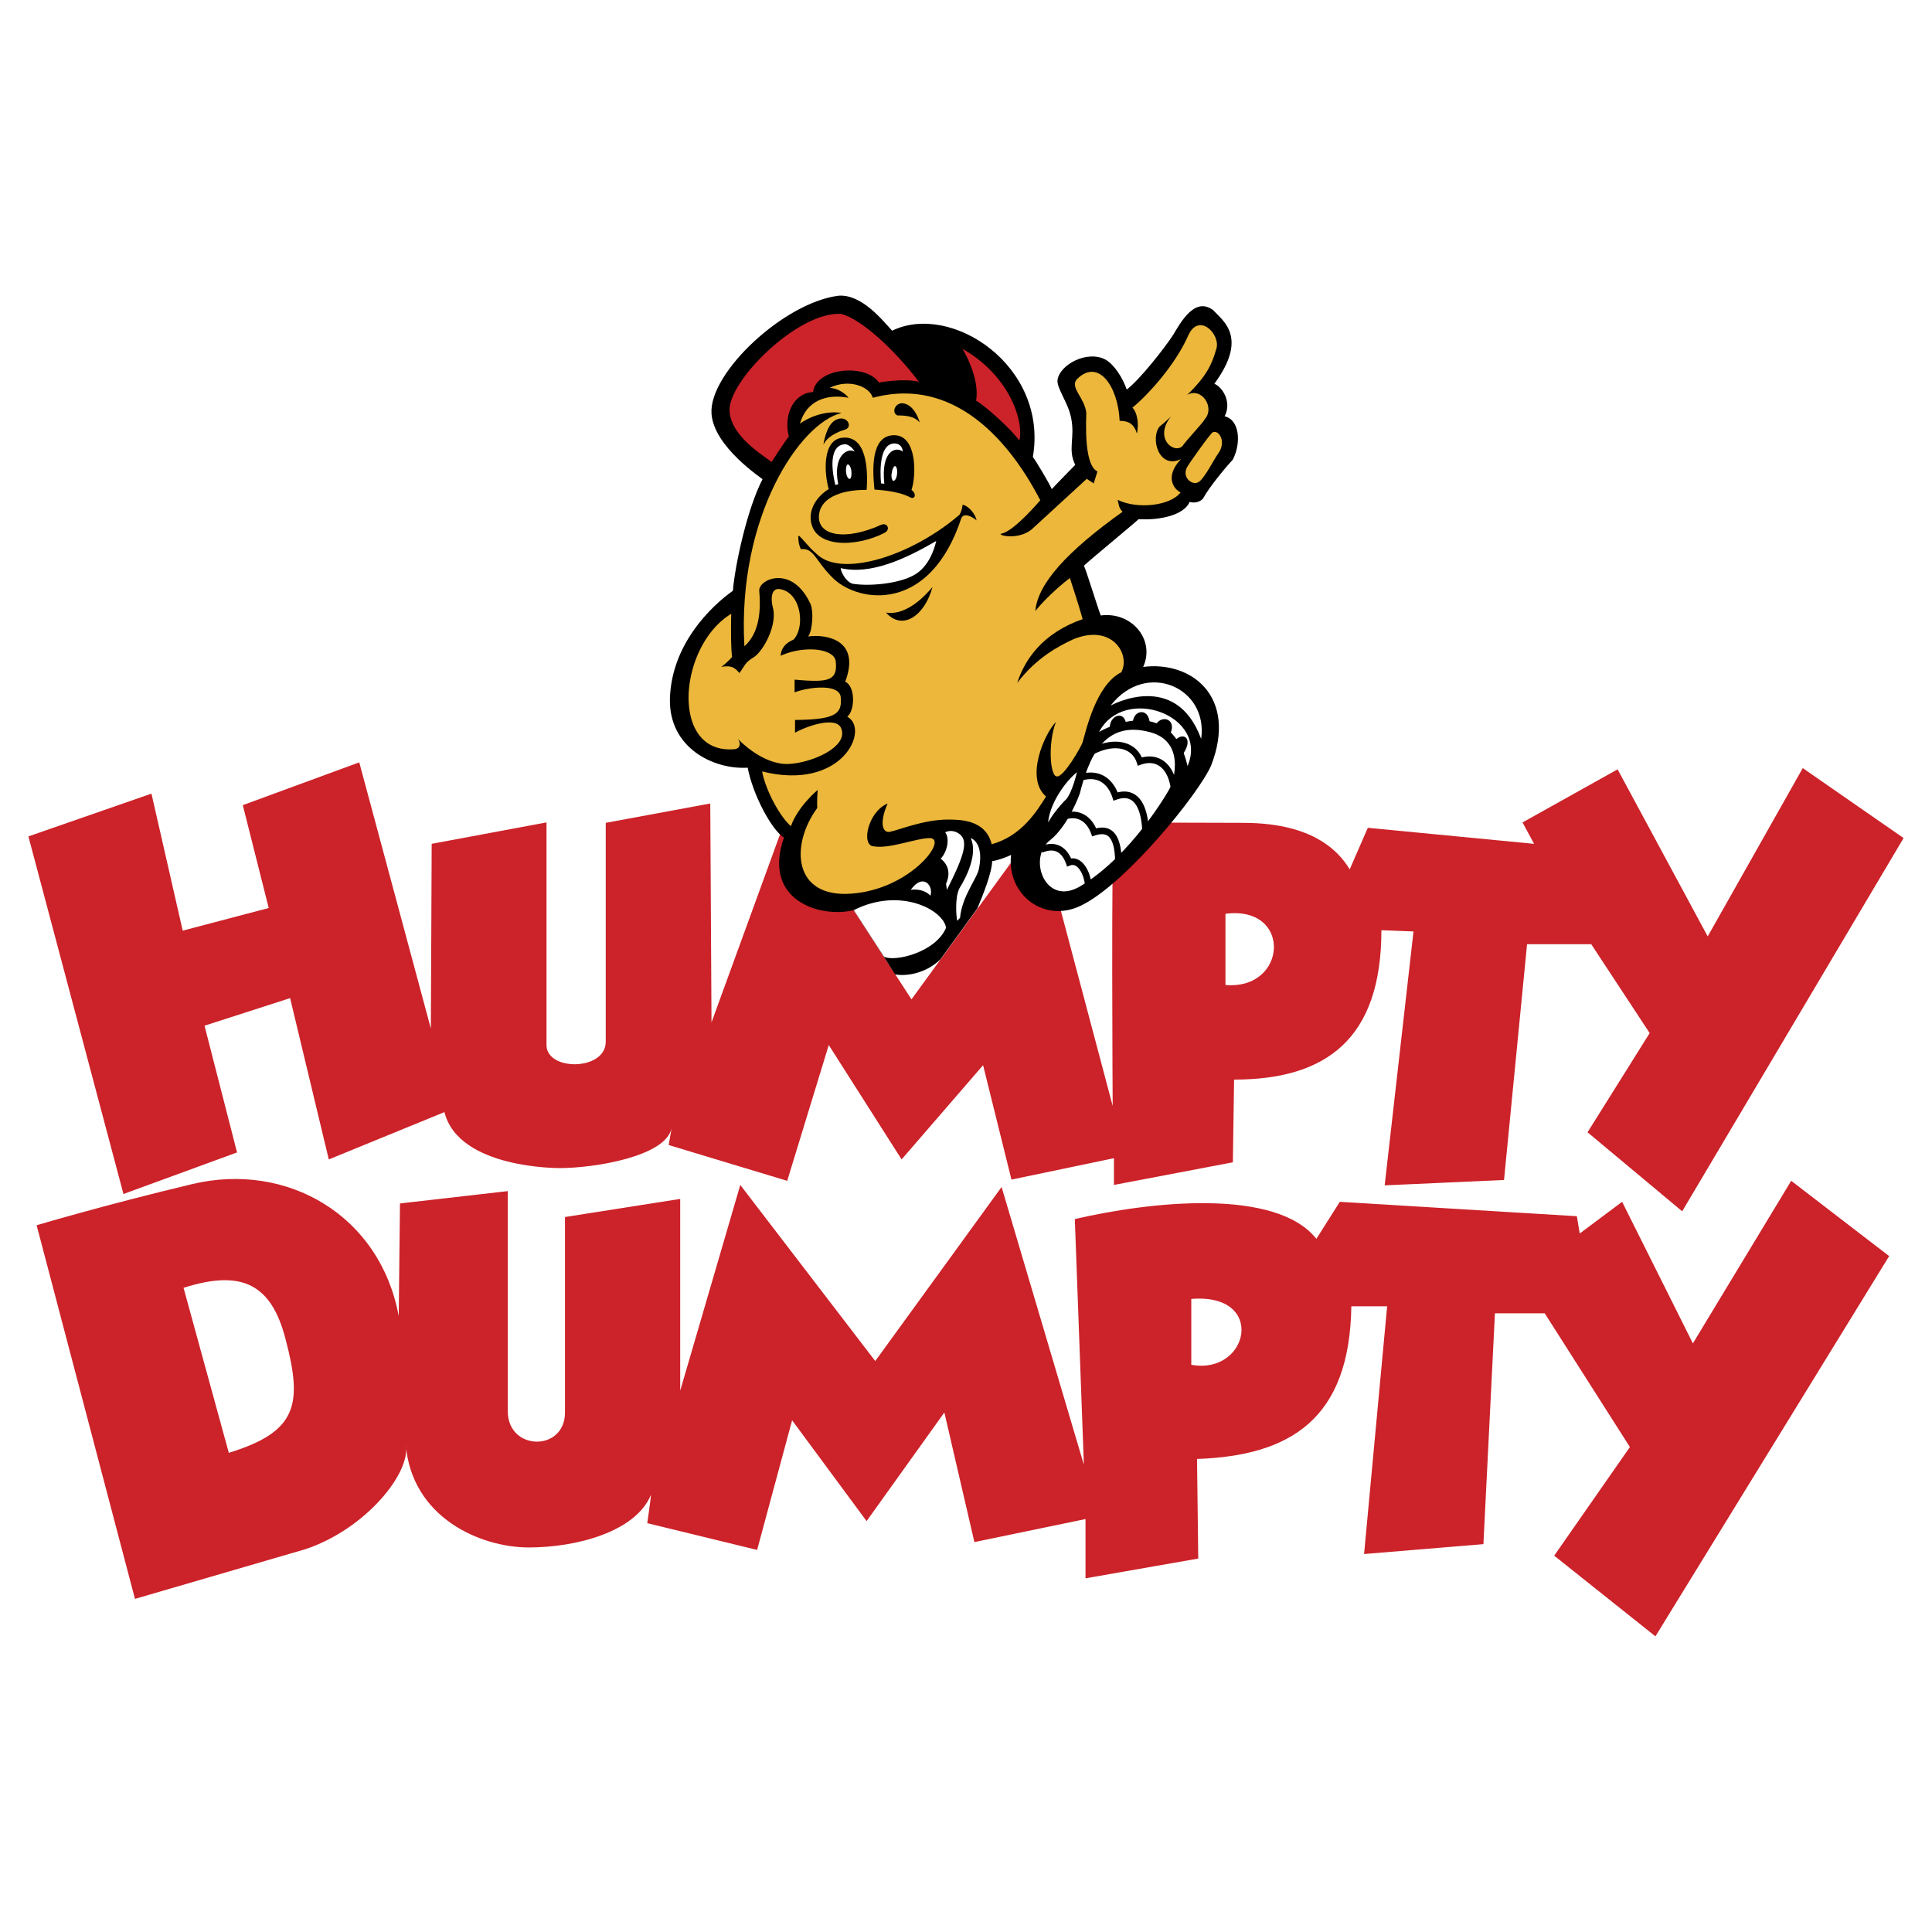<svg xmlns="http://www.w3.org/2000/svg" width="2500" height="2500" viewBox="0 0 192.756 192.756"><path fill-rule="evenodd" clip-rule="evenodd" fill="#fff" d="M0 0h192.756v192.756H0V0z"/><path d="M23.649 114.979l-3.244-12.645 8.54-2.751 3.859 16.094 11.537-4.722c1.437 5.707 11.537 5.583 11.537 5.583 3.407 0 10.551-1.148 11.126-3.982l-.288 1.684 11.824 3.572 4.146-13.549 7.267 11.414 8.129-9.402 2.832 11.414 10.223-2.135v2.668l11.865-2.258.123-8.252c9.197 0 14.697-4.064 14.697-14.903l3.203.123-2.875 25.331 11.906-.533 2.299-23.524h6.404l5.83 8.867-6.199 9.895 9.443 7.883 22.088-37.237-10.059-6.979-9.484 16.792-8.99-16.668-9.484 5.296 1.15 2.135-16.586-1.601-1.807 4.146c-2.752-4.557-8.623-4.639-10.963-4.639-2.586 0-12.562-.041-12.562-.041-.287 2.833-.123 28.286-.123 28.286l-7.432-27.999-12.643 17.365-12.234-18.885-7.718 21.184-.123-21.841-10.428 1.93v21.841c0 2.915-5.911 2.956-5.911.328v-22.21l-11.455 2.135-.082 18.434-7.144-26.563-11.619 4.27 2.586 10.264-8.581 2.258L15.11 79.18 2.834 83.45l9.484 35.676 11.331-4.147zm98.615-23.811c6.691-.862 6.199 7.636 0 7.103v-7.103zm46.636 42.861l-7.061-14.123-4.229 3.161-.287-1.725-23.648-1.437-2.34 3.694c-4.064-5.132-16.709-3.694-24.1-1.97l.904 24.51-8.211-27.713-12.604 17.366-13.466-17.571-5.994 20.527v-19.131l-11.495 1.806v19.501c0 3.941-5.707 3.859-5.707-.123v-21.964l-10.757 1.231-.123 11.249c-1.848-10.059-11.126-15.437-20.609-13.179-8.622 2.053-15.519 4.105-15.519 4.105l9.812 37.277 17.037-4.967c5.994-2.012 10.551-7.637 9.977-10.47.575 7.349 7.472 10.306 12.275 10.306 4.762 0 10.674-1.561 12.193-5.256 0 .288-.37 2.833-.37 2.833l10.961 2.669 3.49-12.933 7.431 10.059 7.759-10.839 2.997 12.933 11.086-2.299v5.912l11.248-1.971-.123-9.936c9.32-.328 15.232-3.982 15.396-15.231h3.572l-2.301 24.715L148 154.06l1.15-23.031h4.967l8.498 13.343-7.553 10.838 10.1 8.047 23.318-37.935-9.771-7.513-9.809 16.22zm-146.072 10.92l-4.516-16.463c5.912-1.889 8.786-.287 10.181 5.132 1.725 6.528 1.15 9.237-5.665 11.331zm96.027-8.785v-6.569c7.555-.616 5.749 7.636 0 6.569z" fill-rule="evenodd" clip-rule="evenodd" fill="#cc2229"/><path d="M85.19 90.798c-3.161.821-9.196-.821-6.979-7.226-1.273-.821-3.12-4.352-3.613-6.979-3.408.205-7.883-1.971-7.76-6.897.165-5.46 4.146-9.237 6.282-10.756.205-2.545 1.437-8.211 2.956-11.126.041-.041-4.886-3.203-5.091-6.569-.246-4.064 7.267-11.084 12.686-11.742 2.299-.164 4.352 2.422 5.337 3.49 5.912-2.874 15.601 3.531 14.04 12.604.246.288 1.602 2.546 1.889 3.203.287-.329 2.34-2.422 2.34-2.422-.779-1.56 0-2.668-.41-4.68-.287-1.519-1.479-2.997-1.355-3.818.248-1.52 2.957-2.956 4.764-2.012.902.492 1.766 1.889 2.135 2.997 1.271-.944 3.818-4.188 4.639-5.46.779-1.314 2.176-3.818 3.982-2.463.986 1.067 3.531 2.709.123 7.349.697.247 1.807 1.725 1.027 3.244 1.477.329 1.682 2.627.82 4.311-.574.616-2.34 2.709-2.955 3.859-.33.452-1.027.493-1.355.37-.574 1.313-2.916 1.847-5.092 1.724-.615.575-4.516 3.777-5.459 4.639.164.246 1.477 4.516 1.684 4.968 3.078-.411 5.459 2.422 4.229 5.132 4.844-.616 9.441 2.997 6.773 9.853-1.273 2.874-8.498 11.742-12.891 13.918-3.736 1.889-7.514-1.067-7.062-5.009-.656.288-1.314.534-1.889.616 0 1.109-.943 3.449-1.477 4.721l-3.696 5.091c-1.725 1.643-3.859 1.643-4.516 1.479l-1.067-1.684-3.039-4.725z" fill-rule="evenodd" clip-rule="evenodd"/><path d="M76.979 46.09c-1.149-.862-4.023-2.628-4.188-5.05-.247-2.915 6.733-9.936 11.085-9.73 1.971.452 5.337 3.531 7.8 6.774-1.602-.369-3.982.082-3.982.082-1.314-1.93-6.281-1.478-6.569.944-2.012.123-2.956 2.34-2.422 4.434-.451.575-1.724 2.546-1.724 2.546zM97.383 39.973c.986.575 3.49 2.833 4.312 3.982.492-1.93-.986-6.487-5.667-9.155.001 0 1.767 2.873 1.355 5.173z" fill-rule="evenodd" clip-rule="evenodd" fill="#cc2229"/><path d="M110.809 70.394c3.531-4.557 9.771-1.806 9.031 3.326-2.545-6.939-9.031-3.326-9.031-3.326zM107.729 79.18c.863-3.407 2.342-7.431 7.062-6.117 3.859 1.067 1.93 5.666 2.053 5.337-.328.698-4.023 6.979-8.99 9.977-3.572 2.217-5.379-2.792-3.08-4.557 1.847-1.479 2.955-4.64 2.955-4.64z" fill-rule="evenodd" clip-rule="evenodd" fill="#fff"/><path d="M72.956 61.239c-5.296 3.202-6.158 14.082.329 13.507.698-.083.575-.78.287-1.067 2.094 2.094 3.941 2.545 4.886 2.545 2.34 0 6.405-1.724 5.419-3.654-.575-1.067-3.326-.164-4.557.534v-1.272c4.064-.041 4.721-.616 4.557-2.299-.165-1.354-3.244-.985-4.599-.452v-1.272c3.285.287 4.311.164 4.106-1.807-.124-1.313-3.161-1.642-5.501-.575.041-.452.205-1.149 1.272-1.601 1.191-1.19.821-4.721-1.355-5.05-.779-.123-.944.78-.698 1.807.493 1.807-.985 4.434-1.929 5.009-.821.533-.739.616-1.396 1.56-.493-.574-.821-.78-1.807-.615a7.563 7.563 0 0 0 1.068-.985c-.164-1.316-.082-4.313-.082-4.313z" fill-rule="evenodd" clip-rule="evenodd" fill="#ecb73a"/><path d="M102.926 52.823c-1.438 1.149-3.572.534-2.996.411 1.271-.247 3.859-3.326 3.859-3.326-2.301-4.434-7.76-12.604-16.71-10.222-.329-1.15-2.422-1.93-4.311-.985.739 0 1.561.533 1.889.985-2.135-.411-4.188.246-4.845 2.586 1.109-.821 2.833-1.313 4.146-1.067-4.146.985-10.428 10.346-9.688 23.278 1.56-1.396 1.642-3.695 1.478-5.583 0-1.15 3.325-2.586 5.132 1.396.288.698.205 2.586-.247 3.203 1.889-.247 5.255.369 3.695 4.516 1.026.452.985 2.874.205 3.49 2.299 1.232-.493 7.472-8.498 5.46.369 1.971 1.847 4.598 2.874 5.46.698-1.971 2.668-3.613 2.668-3.613-.082 1.108-.041 1.806-.041 1.806-2.71 3.695-2.422 8.991 3.407 8.54 5.871-.411 9.689-5.46 7.842-5.542-1.396 0-4.023 1.108-5.625.821-1.273-.082-.575-3.448 1.396-4.27-.903 2.094-.411 2.915.164 2.833.944-.164 3.284-1.191 5.748-1.232 1.355 0 3.859 0 4.475 2.463 2.957-.821 4.475-3.243 5.42-4.762-2.135-1.848-.123-6.323.984-7.431-.82 2.135-.574 5.419.082 5.419.658.164 2.424-2.915 2.588-3.408.328-1.108 1.312-5.707 3.859-6.979.943-1.807-.945-4.885-4.805-3.285-1.396.657-3.654 1.807-5.584 4.352.74-2.299 2.506-4.967 6.529-6.363-.289-1.108-1.273-4.105-1.273-4.105-.492.37-2.176 1.725-3.449 3.285.246-2.709 3.121-5.912 8.705-9.895-.412-.41-.371-.78-.494-1.19 2.012.985 5.297.575 6.281-.739-.697-.329-1.6-1.601.041-3.325-2.217 1.067-3.078-2.094-2.135-3.244.576-.452 1.15-1.026 1.15-1.026-1.766 2.176.287 3.818 1.148 2.956.125-.287 2.178-2.463 2.178-2.627 1.107-1.19-.289-3.285-1.725-2.463 2.053-1.971 2.504-3.203 2.914-4.598.451-1.438-1.766-3.736-2.832-1.273-1.273 2.874-3.982 5.871-5.543 7.144.492.492.656 1.601.451 2.586-.287-.985-.861-1.272-1.725-1.272-.164-3.49-2.135-6.24-4.229-4.188-.82.821.74 1.848.904 3.408-.123 2.915.123 5.378 1.107 5.83l-.369 1.19-.697-.452-5.498 5.047z" fill-rule="evenodd" clip-rule="evenodd" fill="#ecb73a"/><path d="M120.99 43.134c-.205.082-2.381 3.12-2.586 3.531-.494 1.067.656 1.847 1.23 1.396.576-.41 1.479-2.217 1.889-2.792.864-1.15.123-2.422-.533-2.135z" fill-rule="evenodd" clip-rule="evenodd" fill="#ecb73a"/><path d="M87.243 48.84c-.205-2.012-.37-5.419 1.971-5.419 2.299 0 2.217 4.064 1.724 5.46.534.37.37.985-.123.739-1.396-.739-3.572-.739-3.572-.78zM93.032 58.57c-.739 2.792-2.956 4.434-4.639 2.545 2.422.411 4.639-2.586 4.639-2.545z" fill-rule="evenodd" clip-rule="evenodd"/><path d="M95.742 51.345c-4.927 4.229-11.906 6.322-14.287 3.9-.903-.739-1.807-2.094-1.807-1.725 0 .616.083.862.247 1.273 1.354-.165 1.437 1.19 3.284 2.956 2.586 2.422 9.607 3.408 12.727-6.035.287-.739 1.436.083 1.518.206-.041-.534-.779-1.478-1.395-1.56 0 .451-.287.985-.287.985z" fill-rule="evenodd" clip-rule="evenodd"/><path d="M93.402 53.972c-3.08 1.807-6.569 3.408-9.525 2.709 0 .329.493 1.355 1.19 1.561 1.806.287 4.885-.041 6.322-.985 1.602-1.027 2.013-3.285 2.013-3.285z" fill-rule="evenodd" clip-rule="evenodd" fill="#fff"/><path d="M88.27 53.151c-2.833 1.478-7.267 1.601-7.39-1.438-.042-1.396 1.026-2.463 1.806-2.915-.452-1.519-.698-5.009 1.437-5.132 2.299-.165 2.504 3.079 2.34 5.214-1.889-.041-4.722.493-4.763 2.709 0 1.848 2.628 2.381 6.199.78.617-.285.986.454.371.782z" fill-rule="evenodd" clip-rule="evenodd"/><path d="M83.343 48.389c-.534-2.176-.411-4.105 1.067-4.064 0 0 .575.164.862.739-.698-.452-2.217.41-1.642 3.243l-.287.082z" fill-rule="evenodd" clip-rule="evenodd" fill="#fff"/><path d="M84.78 47.773c.123 0 .206-.329.164-.739-.041-.411-.205-.698-.369-.698-.123.041-.205.37-.164.78.041.369.205.698.369.657zM87.9 48.225c-.123-1.396-.123-3.982 1.355-3.982 0 0 .739-.041.821.821-.615-.534-2.217-.206-1.847 3.202l-.329-.041z" fill-rule="evenodd" clip-rule="evenodd" fill="#fff"/><path d="M89.132 47.979c.164 0 .329-.288.37-.698s-.041-.739-.206-.78c-.123 0-.287.329-.329.698-.082.409.042.738.165.78z" fill-rule="evenodd" clip-rule="evenodd" fill="#fff"/><path d="M91.759 42.148c-.534-.616-1.313-.698-2.217-.698-.698-.287-.165-1.519.821-1.149 1.027.37 1.396 1.847 1.396 1.847zM82.152 44.365c.493-1.026 1.93-1.437 2.217-1.519.78-.329.041-1.561-1.067-.904-.903.535-1.15 2.423-1.15 2.423z" fill-rule="evenodd" clip-rule="evenodd"/><path d="M94.305 83.039c.493.657.164 2.012-.452 2.627.534.411 1.108 1.232.534 2.505l.082.616c1.807-3.572 2.176-4.968 1.191-5.625-.74-.493-1.355-.123-1.355-.123zM96.85 83.614c.699 1.519-.328 3.736-1.149 5.049-.452.985-.288 2.792-.206 3.203l.288-.288c.205-2.217 1.725-3.941 1.889-4.927.533-2.627-.822-3.037-.822-3.037zM90.856 88.787c1.273-1.765 2.299-.37 1.971.575-.781-.822-2.012-.575-1.971-.575zM109.658 73.021c2.506-4.721 10.963-1.642 8.828 3.408-1.765-7.595-8.828-3.408-8.828-3.408z" fill-rule="evenodd" clip-rule="evenodd" fill="#fff"/><path d="M108.508 74.831a6.858 6.858 0 0 1 1.293-.585c.865-.282 1.674-.32 2.355-.14.709.186 1.277.603 1.639 1.224.045.078.086.16.125.244a3.04 3.04 0 0 1 .762-.102c.572 0 1.092.182 1.529.536v-.001c.422.342.762.844.992 1.494.219.618.34 1.373.34 2.255h-.66c0-.807-.107-1.488-.301-2.036-.188-.531-.457-.934-.787-1.201v-.001a1.735 1.735 0 0 0-1.113-.386c-.268 0-.551.052-.848.157l-.318.113-.105-.322a2.106 2.106 0 0 0-.186-.42c-.27-.464-.699-.776-1.236-.917-.561-.148-1.242-.112-1.982.129-.377.123-.77.298-1.168.528l-.331-.569zM106.623 77.744a5.729 5.729 0 0 1 1.047-.473c.836-.272 1.562-.245 2.17 0 .611.247 1.09.71 1.432 1.308.086.152.164.313.232.481a2.66 2.66 0 0 1 .664-.089c.498 0 .928.162 1.285.47.34.293.607.718.799 1.26.25.704.377 1.616.377 2.706h-.66c0-1.016-.113-1.854-.338-2.486-.152-.434-.357-.765-.609-.982a1.265 1.265 0 0 0-.854-.308c-.229 0-.48.047-.758.145l-.318.113-.104-.322a3.637 3.637 0 0 0-.289-.665c-.27-.472-.641-.834-1.104-1.021-.469-.189-1.045-.205-1.721.015a5.041 5.041 0 0 0-.928.418l-.323-.57zM105.881 81.215c.818-.332 1.551-.301 2.156-.01.576.276 1.027.785 1.322 1.438.697-.165 1.311-.077 1.781.422.488.517.777 1.483.777 3.094h-.658c0-1.427-.225-2.246-.598-2.644-.326-.346-.818-.351-1.395-.164l-.303.098-.107-.299c-.229-.628-.609-1.113-1.104-1.351-.443-.213-.994-.23-1.625.025l-.246-.609zM103.738 84.461c.074-.032.148-.062.221-.088.654-.238 1.242-.231 1.742 0 .49.225.881.657 1.158 1.275.086-.011.172-.014.254-.007.357.028.674.209.941.493.24.256.439.601.588.988.223.591.33 1.291.279 1.937l-.66-.051a3.958 3.958 0 0 0-.236-1.653 2.33 2.33 0 0 0-.451-.769c-.154-.165-.328-.27-.512-.284a.655.655 0 0 0-.285.043l-.311.118-.113-.314a3.67 3.67 0 0 0-.084-.206c-.211-.483-.494-.812-.84-.971-.342-.157-.762-.155-1.246.021a2.303 2.303 0 0 0-.182.073l-.263-.605z"/><path d="M107.441 77.045c-1.107.903-2.668 2.997-2.873 5.009.697-1.232 1.848-2.381 1.807-2.299.656-.821 1.066-2.71 1.066-2.71z" fill-rule="evenodd" clip-rule="evenodd" fill="#fff"/><path d="M110.727 72.611c-.041-1.149 1.314-1.766 1.602-.534l-1.602.534zM113.025 72.077c.041-1.231 1.561-1.519 1.684.041l-1.684-.041zM115.324 72.282c.617-1.026 2.094-.492 1.438.904l-1.438-.904zM117.254 73.843c.822-.862 1.93-.164.656 1.56l-.656-1.56z" fill-rule="evenodd" clip-rule="evenodd"/><path d="M88.188 95.438c1.026.574 5.173-.411 6.199-2.874-.246-1.765-4.557-4.105-9.196-1.765l2.997 4.639z" fill-rule="evenodd" clip-rule="evenodd" fill="#fff"/></svg>